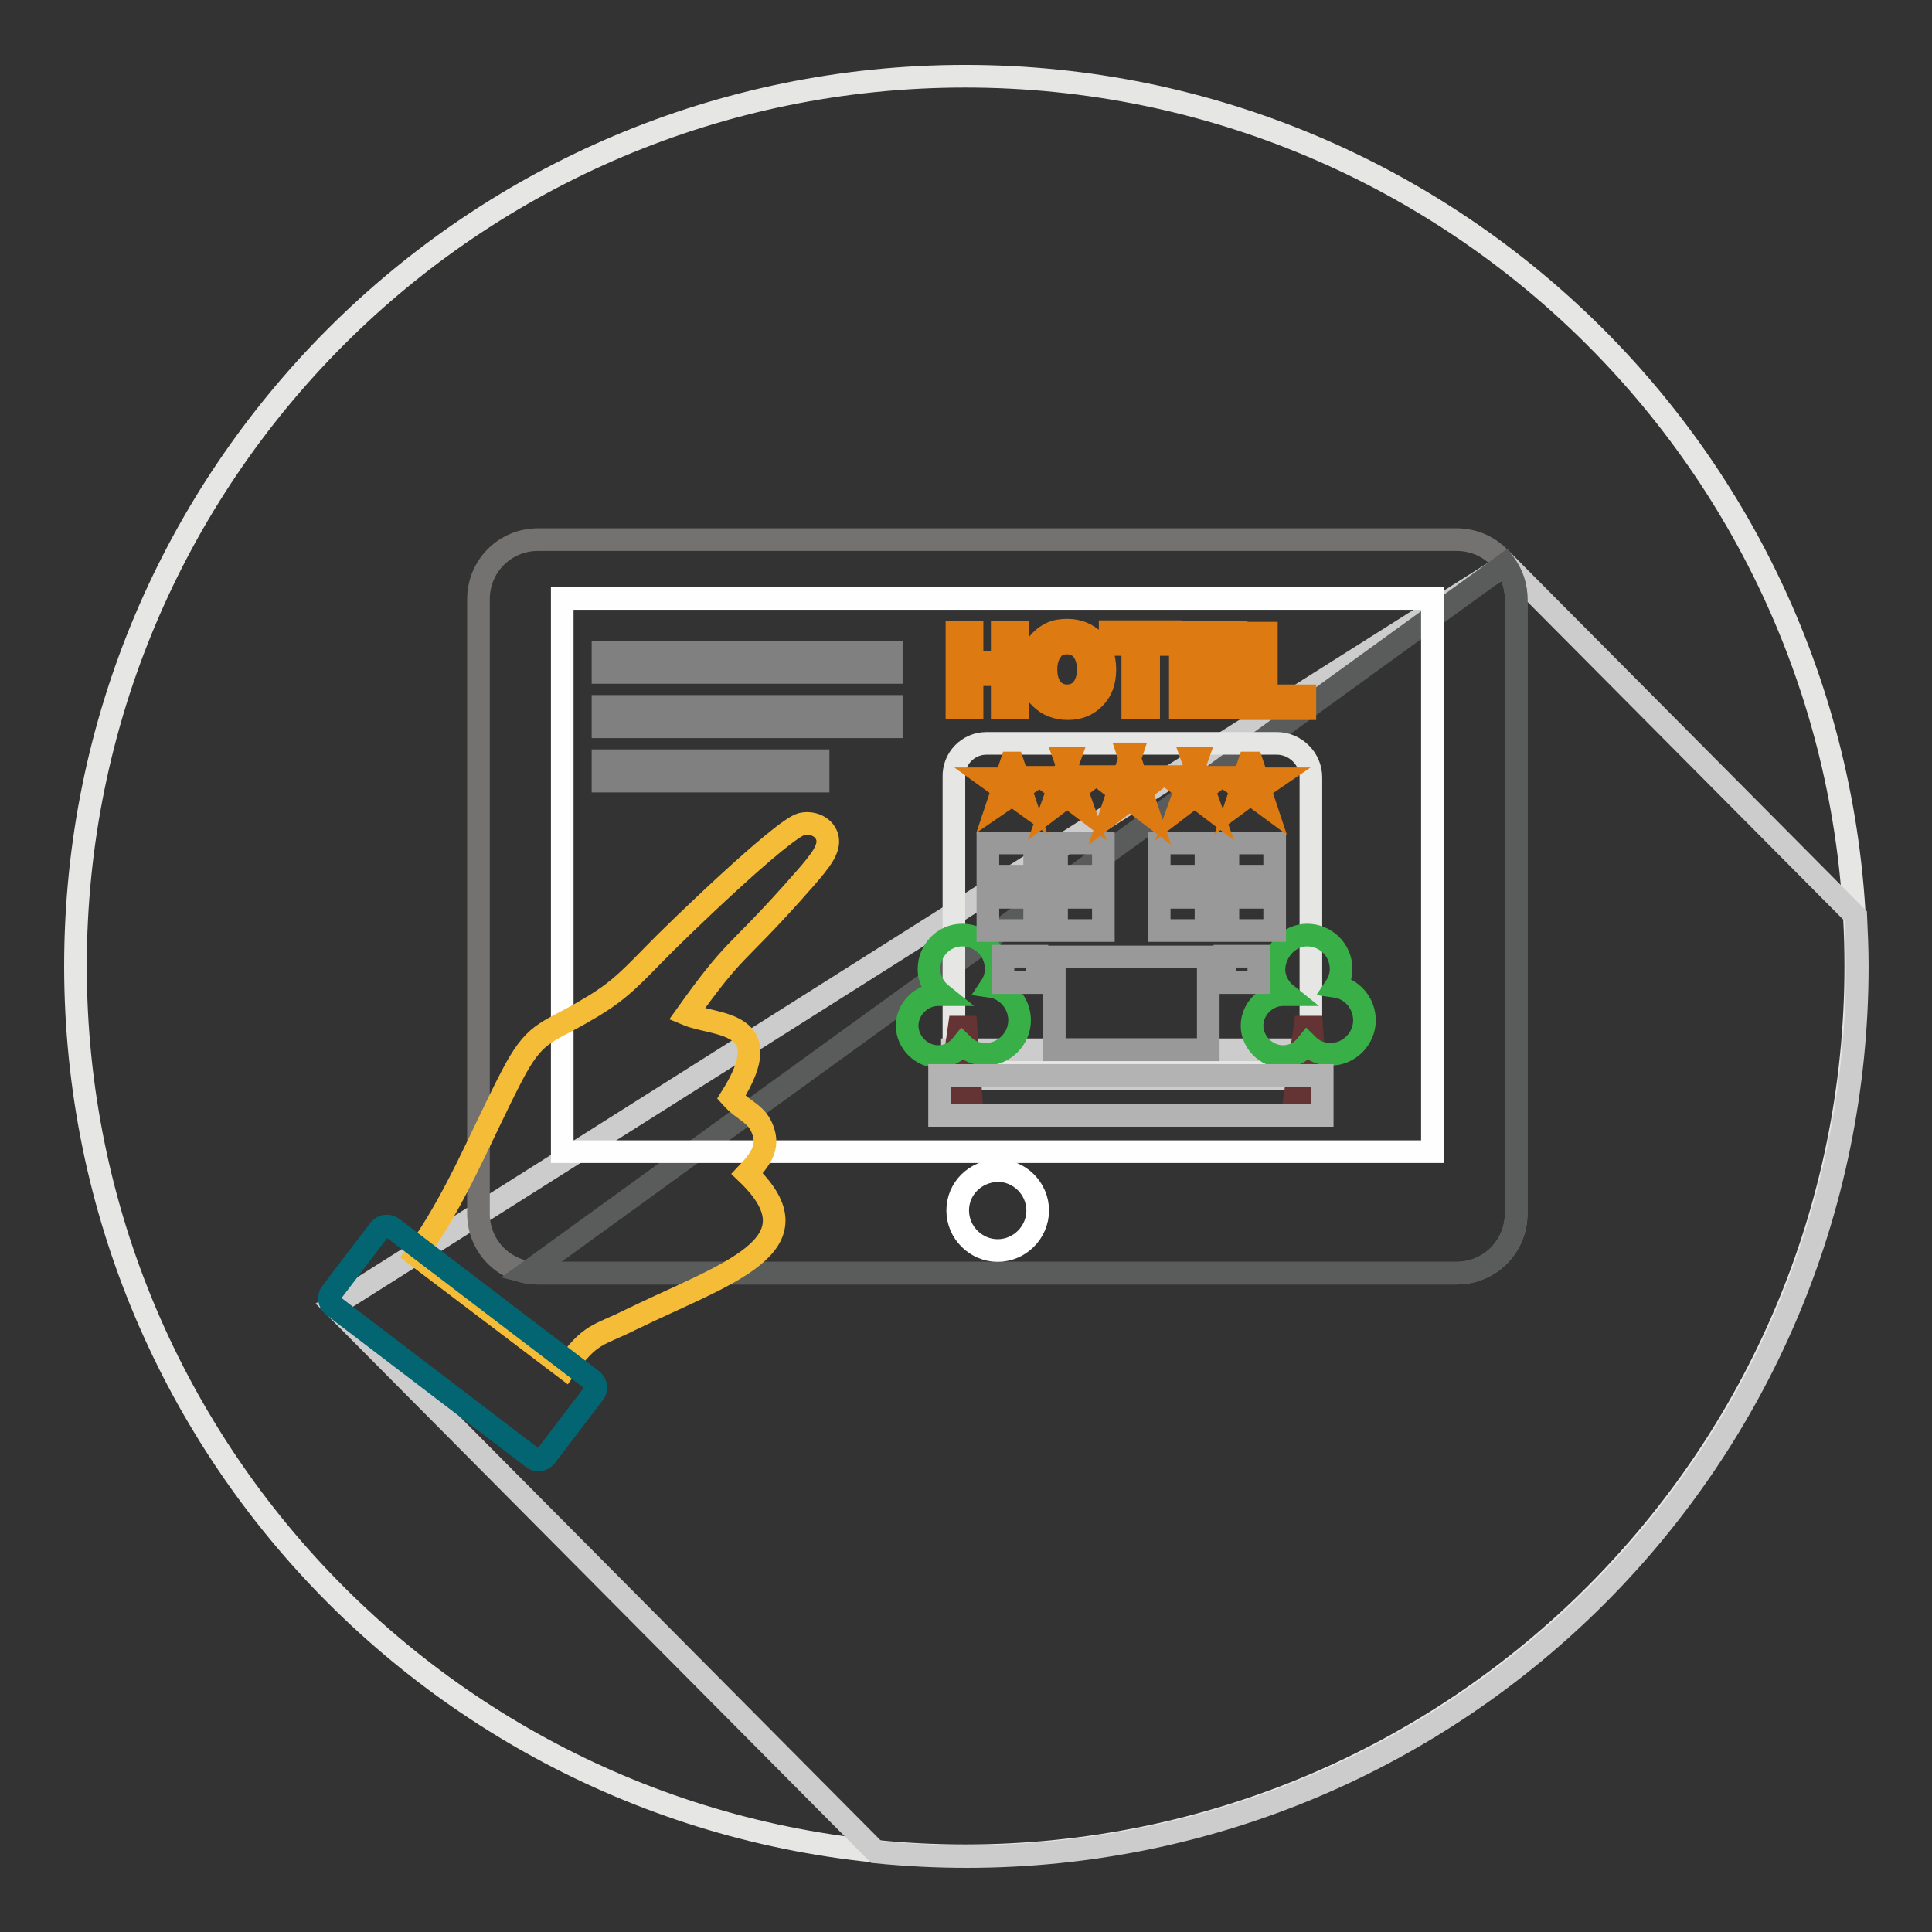 <?xml version="1.0" encoding="utf-8"?>
<!-- Svg Vector Icons : http://www.onlinewebfonts.com/icon -->
<!DOCTYPE svg PUBLIC "-//W3C//DTD SVG 1.1//EN" "http://www.w3.org/Graphics/SVG/1.1/DTD/svg11.dtd">
<svg version="1.1" xmlns="http://www.w3.org/2000/svg" xmlns:xlink="http://www.w3.org/1999/xlink" x="0px" y="0px" viewBox="0 0 256 256" enable-background="new 0 0 256 256" xml:space="preserve">
<rect x="0" y="0" width="256" height="256" fill="#333333" stroke="none"/>
<g> <path stroke-width="3" fill-opacity="0" stroke="#e6e6e5"  d="M10,128c0,65.1,52.8,117.9,117.9,117.9s118-52.8,118-117.9c0-65.1-52.8-117.9-118-117.9S10,62.9,10,128z"/> <path stroke-width="3" fill-opacity="0" stroke="#cccccc"  d="M116.1,245.4L44.2,173l155.4-98.2l46.3,46.6c0.1,2.1,0.2,4.4,0.2,6.6c0,65.2-52.8,118-118,118 C124.1,246,120.1,245.8,116.1,245.4L116.1,245.4z"/> <path stroke-width="3" fill-opacity="0" stroke="#737271"  d="M71.3,71.5H193c4.4,0,7.9,3.5,7.9,7.9v81.4c0,4.4-3.5,7.9-7.9,7.9H71.3c-4.4,0-7.9-3.5-7.9-7.9V79.4 C63.4,75,66.9,71.5,71.3,71.5z"/> <path stroke-width="3" fill-opacity="0" stroke="#5a5b5b"  d="M199.4,74.8c0.9,1.3,1.5,2.8,1.5,4.5v81.5c0,4.3-3.5,7.9-7.9,7.9H71.2c-0.4,0-0.9,0-1.3-0.1L199.4,74.8 L199.4,74.8L199.4,74.8z"/> <path stroke-width="3" fill-opacity="0" stroke="#fefefe"  d="M74.5,79.3h115.3v73.3H74.5V79.3z"/> <path stroke-width="3" fill-opacity="0" stroke="#ffffff"  d="M126.9,160.4c0,2.9,2.4,5.3,5.3,5.3c2.9,0,5.3-2.4,5.3-5.3c0-2.9-2.4-5.3-5.3-5.3 C129.2,155.2,126.9,157.5,126.9,160.4z"/> <path stroke-width="3" fill-opacity="0" stroke="#f5bc38"  d="M55.1,166.3l19.8,15c3.3-4.7,4.4-4.3,8.6-6.4c12.7-6.2,25.5-9.8,15.5-19.4c1.8-1.9,2.9-3.5,2.1-5.7 c-0.8-2.3-2.5-2.5-4.2-4.4c6.5-10.3-2.1-9.4-5.9-11c6.5-9.1,6.3-7.5,14-16.1c1.2-1.4,3.8-4.1,4.4-5.6c1.1-2.4-1.2-4-3.2-3.5 c-2.6,0.7-16.6,14.2-19.5,17.2c-3.8,3.9-5.2,5.3-9.6,7.8c-4.9,2.8-6.3,2.6-9.3,8.4C63.7,150.5,60.4,159,55.1,166.3L55.1,166.3 L55.1,166.3z"/> <path stroke-width="3" fill-opacity="0" stroke="#036472"  d="M52,162.7l26.5,20.2c0.5,0.4,0.6,1.2,0.2,1.7l-6.4,8.4c-0.4,0.5-1.2,0.6-1.7,0.2l-26.5-20.2 c-0.5-0.4-0.6-1.2-0.2-1.7l6.4-8.4C50.7,162.4,51.5,162.3,52,162.7z"/> <path stroke-width="3" fill-opacity="0" stroke="#de7a12"  d="M126.8,93.8v-10h2v4h4v-4h2v10h-2v-4.4h-4v4.4H126.8z M136.5,88.8c0-1.1,0.2-1.9,0.5-2.6 c0.2-0.5,0.6-1,1-1.4c0.4-0.4,0.9-0.7,1.3-0.9c0.6-0.3,1.4-0.4,2.1-0.4c1.5,0,2.6,0.5,3.6,1.4c0.9,0.9,1.4,2.2,1.4,3.8 c0,1.7-0.5,2.9-1.4,3.8c-0.9,0.9-2,1.4-3.5,1.4c-1.5,0-2.7-0.5-3.6-1.4C137,91.7,136.5,90.4,136.5,88.8L136.5,88.8L136.5,88.8z  M138.6,88.7c0,1.2,0.3,2,0.8,2.6c0.5,0.6,1.2,0.9,2,0.9c0.8,0,1.5-0.3,2-0.9c0.5-0.6,0.8-1.5,0.8-2.6s-0.3-2-0.8-2.6 c-0.5-0.6-1.2-0.9-2-0.9c-0.9,0-1.6,0.3-2,0.9C138.9,86.7,138.6,87.6,138.6,88.7z M150.1,93.8v-8.4h-3v-1.7h8v1.7h-2.9v8.4H150.1z  M156.4,93.8v-10h7.4v1.7h-5.5v2.2h5.1v1.7h-5.1v2.7h5.6v1.7L156.4,93.8L156.4,93.8z M165.8,93.8v-9.9h2v8.3h5.1v1.7H165.8z"/> <path stroke-width="3" fill-opacity="0" stroke="#e6e6e5"  d="M130.7,98.5h38.5c2.4,0,4.5,2,4.5,4.5v37.6h-47.3V103C126.3,100.5,128.3,98.5,130.7,98.5L130.7,98.5 L130.7,98.5z"/> <path stroke-width="3" fill-opacity="0" stroke="#cccccc"  d="M126.2,139.1h47.3v3.8h-47.3V139.1z"/> <path stroke-width="3" fill-opacity="0" stroke="#643333"  d="M128,136.1l0.7,9.8h-3l1.4-9.8H128z"/> <path stroke-width="3" fill-opacity="0" stroke="#39af47"  d="M127.5,123.9c2.4,0,4.5,1.9,4.5,4.5c0,0.9-0.3,1.7-0.7,2.3c2.1,0.3,3.8,2.2,3.8,4.5c0,2.4-2,4.5-4.5,4.5 c-1.3,0-2.3-0.5-3.1-1.3c-0.8,1-1.9,1.6-3.2,1.6c-2.2,0-4.1-1.9-4.1-4.1c0-2.2,1.9-4.1,4.1-4.1h0.5c-1-0.8-1.7-2-1.7-3.4 C123.1,126,125,123.9,127.5,123.9L127.5,123.9L127.5,123.9z"/> <path stroke-width="3" fill-opacity="0" stroke="#643333"  d="M173.8,136.1l0.7,9.8h-3l1.4-9.8H173.8L173.8,136.1z"/> <path stroke-width="3" fill-opacity="0" stroke="#39af47"  d="M173.2,123.9c2.4,0,4.5,1.9,4.5,4.5c0,0.9-0.3,1.7-0.7,2.3c2.1,0.3,3.8,2.2,3.8,4.5c0,2.4-2,4.5-4.5,4.5 c-1.3,0-2.3-0.5-3.1-1.3c-0.8,1-1.9,1.6-3.2,1.6c-2.2,0-4.1-1.9-4.1-4.1c0-2.2,1.9-4.1,4.1-4.1h0.5c-1-0.8-1.7-2-1.7-3.4 C168.9,126,170.8,123.9,173.2,123.9L173.2,123.9L173.2,123.9z"/> <path stroke-width="3" fill-opacity="0" stroke="#b4b3b3"  d="M124.5,142.5h50.7v5.3h-50.7V142.5z"/> <path stroke-width="3" fill-opacity="0" stroke="#999999"  d="M139.7,126.8h20.4v12.3h-20.4V126.8z M130.9,111.7h6.2v4.4h-6.2V111.7z M153.6,111.7h6.2v4.4h-6.2V111.7z  M162.7,111.7h6.2v4.4h-6.2V111.7z M162.7,118.9h6.2v4.4h-6.2V118.9z M153.6,118.9h6.2v4.4h-6.2V118.9z M140,111.7h6.2v4.4H140 V111.7z M140,118.9h6.2v4.4H140V118.9z M130.9,118.9h6.2v4.4h-6.2V118.9z"/> <path stroke-width="3" fill-opacity="0" stroke="#de7a12"  d="M134.2,101.1l0.7,2.1h2.2l-1.9,1.3l0.7,2.1l-1.8-1.3l-1.9,1.3l0.7-2.1l-1.8-1.3h2.2l0.7-2.1H134.2 L134.2,101.1z M141.1,100.5l0.9,2.5h2.7l-2.1,1.6l0.9,2.5l-2.1-1.6l-2.1,1.6l0.9-2.5l-2.1-1.6h2.7l0.9-2.5H141.1L141.1,100.5z  M165.5,101.1l-0.7,2.1h-2.2l1.9,1.3l-0.7,2.1l1.9-1.4l1.9,1.4l-0.7-2.1l1.9-1.3h-2.2l-0.7-2.1H165.5L165.5,101.1z M158.6,100.5 l-0.9,2.5H155l2.1,1.6l-0.9,2.5l2.1-1.6l2.1,1.6l-0.9-2.5l2.1-1.6h-2.7l-0.9-2.5H158.6L158.6,100.5z M149.9,99.9l-1,3h-3.2l2.5,1.9 l-1,3l2.5-1.9l2.5,1.9l-1-3l2.5-1.9h-3.2l-1-3H149.9L149.9,99.9z"/> <path stroke-width="3" fill-opacity="0" stroke="#999999"  d="M132.9,126.7h4.5v3.5h-4.5V126.7z M162.3,126.7h4.5v3.5h-4.5V126.7z"/> <path stroke-width="3" fill-opacity="0" stroke="#808081"  d="M79.9,86.4h38.2v2.7H79.9V86.4z M79.9,93.6h38.2v2.7H79.9V93.6z M79.9,100.8h28.5v2.7H79.9V100.8z"/></g>
</svg>